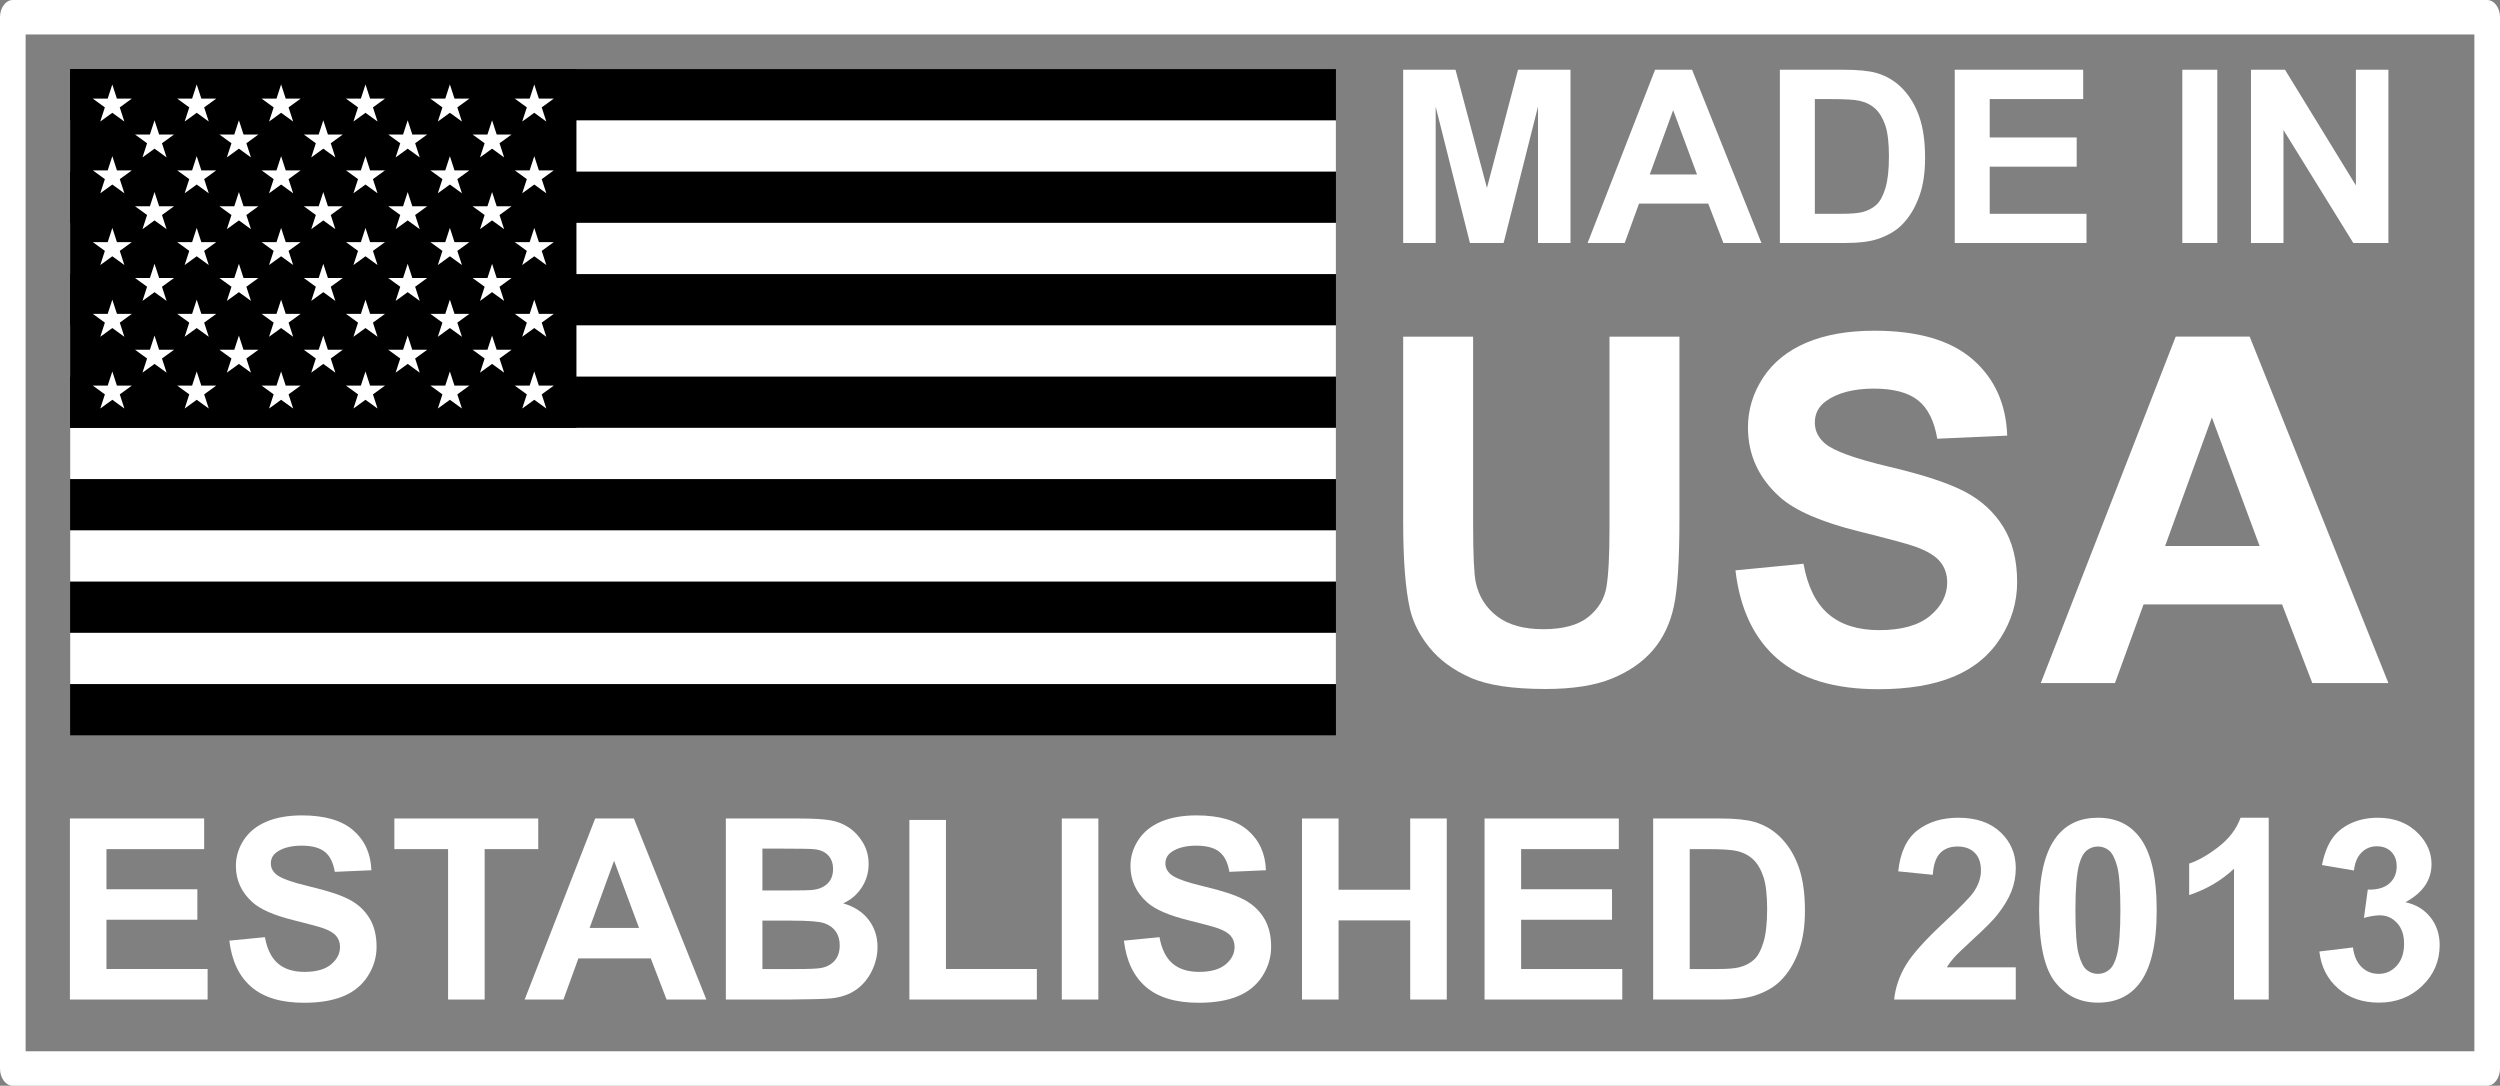<svg viewBox="0 0 2439.14 1059.33" xmlns="http://www.w3.org/2000/svg" id="Layer_1"><rect x="0" y="0" width="2439.14" height="1059.33" fill="#808080" stroke="none"/><rect height="650" width="1235" y="67.41" x="68.41"></rect><path style="stroke:#fff; stroke-miterlimit:10; stroke-width:50px;" d="M68.41,142.41h1235M1303.41,242.41H68.41M68.41,342.41h1235M1303.41,442.41H68.41M68.41,542.41h1235M1303.41,642.41H68.41"></path><rect height="350" width="494" y="67.41" x="68.41"></rect><path style="fill:#fff;" d="M114.07,96.23h14.53l-11.76,8.54,4.49,13.82-11.76-8.54-11.76,8.54,4.49-13.82-11.76-8.54h14.53l4.49-13.82,4.49,13.82h.02ZM109.58,152.41l-4.49,13.82h-14.53l11.76,8.54-4.49,13.82,11.76-8.54,11.76,8.54-4.49-13.82,11.76-8.54h-14.53l-4.49-13.82h-.02ZM109.58,222.41l-4.49,13.82h-14.53l11.76,8.54-4.49,13.82,11.76-8.54,11.76,8.54-4.49-13.82,11.76-8.54h-14.53l-4.49-13.82h-.02ZM109.58,292.41l-4.49,13.82h-14.53l11.76,8.54-4.49,13.82,11.76-8.54,11.76,8.54-4.49-13.82,11.76-8.54h-14.53l-4.49-13.82h-.02ZM114.07,376.23l-4.49-13.82-4.49,13.82h-14.53l11.76,8.54-4.49,13.82,11.76-8.54,11.76,8.54-4.49-13.82,11.76-8.54h-14.55ZM150.75,117.41l-4.49,13.82h-14.53l11.76,8.54-4.49,13.82,11.76-8.54,11.76,8.54-4.49-13.82,11.76-8.54h-14.53l-4.49-13.82h-.02ZM150.75,187.41l-4.49,13.82h-14.53l11.76,8.54-4.49,13.82,11.76-8.54,11.76,8.54-4.49-13.82,11.76-8.54h-14.53l-4.49-13.82h-.02ZM150.75,257.41l-4.49,13.82h-14.53l11.76,8.54-4.49,13.82,11.76-8.54,11.76,8.54-4.49-13.82,11.76-8.54h-14.53l-4.49-13.82h-.02ZM155.24,341.23l-4.49-13.82-4.49,13.82h-14.53l11.76,8.54-4.49,13.82,11.76-8.54,11.76,8.54-4.49-13.82,11.76-8.54h-14.55ZM191.91,82.41l-4.49,13.82h-14.53l11.76,8.54-4.49,13.82,11.76-8.54,11.76,8.54-4.49-13.82,11.76-8.54h-14.53l-4.49-13.82h-.02ZM191.91,152.41l-4.49,13.82h-14.53l11.76,8.54-4.49,13.82,11.76-8.54,11.76,8.54-4.49-13.82,11.76-8.54h-14.53l-4.49-13.82h-.02ZM191.91,222.41l-4.49,13.82h-14.53l11.76,8.54-4.49,13.82,11.76-8.54,11.76,8.54-4.49-13.82,11.76-8.54h-14.53l-4.49-13.82h-.02ZM191.91,292.41l-4.49,13.82h-14.53l11.76,8.54-4.49,13.82,11.76-8.54,11.76,8.54-4.49-13.82,11.76-8.54h-14.53l-4.49-13.82h-.02ZM196.4,376.23l-4.49-13.82-4.49,13.82h-14.53l11.76,8.54-4.49,13.82,11.76-8.54,11.76,8.54-4.49-13.82,11.76-8.54h-14.55ZM233.08,117.41l-4.49,13.82h-14.53l11.76,8.54-4.49,13.82,11.76-8.54,11.76,8.54-4.49-13.82,11.76-8.54h-14.53l-4.49-13.82h-.02ZM233.08,187.41l-4.49,13.82h-14.53l11.76,8.54-4.49,13.82,11.76-8.54,11.76,8.54-4.49-13.82,11.76-8.54h-14.53l-4.49-13.82h-.02ZM233.08,257.41l-4.49,13.82h-14.53l11.76,8.54-4.49,13.82,11.76-8.54,11.76,8.54-4.49-13.82,11.76-8.54h-14.53l-4.49-13.82h-.02ZM237.57,341.23l-4.49-13.82-4.49,13.82h-14.53l11.76,8.54-4.49,13.82,11.76-8.54,11.76,8.54-4.49-13.82,11.76-8.54h-14.55ZM274.25,82.41l-4.49,13.82h-14.53l11.76,8.54-4.49,13.82,11.76-8.54,11.76,8.54-4.49-13.82,11.76-8.54h-14.53l-4.49-13.82h-.02ZM274.25,152.41l-4.49,13.82h-14.53l11.76,8.54-4.49,13.82,11.76-8.54,11.76,8.54-4.49-13.82,11.76-8.54h-14.53l-4.49-13.82h-.02ZM274.25,222.41l-4.49,13.82h-14.53l11.76,8.54-4.49,13.82,11.76-8.54,11.76,8.54-4.49-13.82,11.76-8.54h-14.53l-4.49-13.82h-.02ZM274.25,292.41l-4.49,13.82h-14.53l11.76,8.54-4.49,13.82,11.76-8.54,11.76,8.54-4.49-13.82,11.76-8.54h-14.53l-4.49-13.82h-.02ZM278.74,376.23l-4.49-13.82-4.49,13.82h-14.53l11.76,8.54-4.49,13.82,11.76-8.54,11.76,8.54-4.49-13.82,11.76-8.54h-14.55ZM315.41,117.41l-4.49,13.82h-14.53l11.76,8.54-4.49,13.82,11.76-8.54,11.76,8.54-4.49-13.82,11.76-8.54h-14.53l-4.49-13.82h-.02ZM315.41,187.41l-4.49,13.82h-14.53l11.76,8.54-4.49,13.82,11.76-8.54,11.76,8.54-4.49-13.82,11.76-8.54h-14.53l-4.49-13.82h-.02ZM315.41,257.41l-4.49,13.82h-14.53l11.76,8.54-4.49,13.82,11.76-8.54,11.76,8.54-4.49-13.82,11.76-8.54h-14.53l-4.49-13.82h-.02ZM319.9,341.23l-4.49-13.82-4.49,13.82h-14.53l11.76,8.54-4.49,13.82,11.76-8.54,11.76,8.54-4.49-13.82,11.76-8.54h-14.55ZM356.58,82.41l-4.49,13.82h-14.53l11.76,8.54-4.49,13.82,11.76-8.54,11.76,8.54-4.49-13.82,11.76-8.54h-14.53l-4.49-13.82h-.02ZM356.58,152.41l-4.49,13.82h-14.53l11.76,8.54-4.49,13.82,11.76-8.54,11.76,8.54-4.49-13.82,11.76-8.54h-14.53l-4.49-13.82h-.02ZM356.58,222.41l-4.49,13.82h-14.53l11.76,8.54-4.49,13.82,11.76-8.54,11.76,8.54-4.49-13.82,11.76-8.54h-14.53l-4.49-13.82h-.02ZM356.58,292.41l-4.49,13.82h-14.53l11.76,8.54-4.49,13.82,11.76-8.54,11.76,8.54-4.49-13.82,11.76-8.54h-14.53l-4.49-13.82h-.02ZM361.07,376.23l-4.49-13.82-4.49,13.82h-14.53l11.76,8.54-4.49,13.82,11.76-8.54,11.76,8.54-4.49-13.82,11.76-8.54h-14.55ZM397.75,117.41l-4.49,13.82h-14.53l11.76,8.54-4.49,13.82,11.76-8.54,11.76,8.54-4.49-13.82,11.76-8.54h-14.53l-4.49-13.82h-.02ZM397.75,187.41l-4.49,13.82h-14.53l11.76,8.54-4.49,13.82,11.76-8.54,11.76,8.54-4.49-13.82,11.76-8.54h-14.53l-4.49-13.82h-.02ZM397.75,257.41l-4.49,13.82h-14.53l11.76,8.54-4.49,13.82,11.76-8.54,11.76,8.54-4.49-13.82,11.76-8.54h-14.53l-4.49-13.82h-.02ZM402.24,341.23l-4.49-13.82-4.49,13.82h-14.53l11.76,8.54-4.49,13.82,11.76-8.54,11.76,8.54-4.49-13.82,11.76-8.54h-14.55ZM438.91,82.41l-4.49,13.82h-14.53l11.76,8.54-4.49,13.82,11.76-8.54,11.76,8.54-4.49-13.82,11.76-8.54h-14.53l-4.49-13.82h-.02ZM438.91,152.41l-4.49,13.82h-14.53l11.76,8.54-4.49,13.82,11.76-8.54,11.76,8.54-4.49-13.82,11.76-8.54h-14.53l-4.49-13.82h-.02ZM438.91,222.41l-4.49,13.82h-14.53l11.76,8.54-4.49,13.82,11.76-8.54,11.76,8.54-4.49-13.82,11.76-8.54h-14.53l-4.49-13.82h-.02ZM438.91,292.41l-4.49,13.82h-14.53l11.76,8.54-4.49,13.82,11.76-8.54,11.76,8.54-4.49-13.82,11.76-8.54h-14.53l-4.49-13.82h-.02ZM443.4,376.23l-4.49-13.82-4.49,13.82h-14.53l11.76,8.54-4.49,13.82,11.76-8.54,11.76,8.54-4.49-13.82,11.76-8.54h-14.55ZM480.08,117.41l-4.49,13.82h-14.53l11.76,8.54-4.49,13.82,11.76-8.54,11.76,8.54-4.49-13.82,11.76-8.54h-14.53l-4.49-13.82h-.02ZM480.08,187.41l-4.49,13.82h-14.53l11.76,8.54-4.49,13.82,11.76-8.54,11.76,8.54-4.49-13.82,11.76-8.54h-14.53l-4.49-13.82h-.02ZM480.08,257.41l-4.49,13.82h-14.53l11.76,8.54-4.49,13.82,11.76-8.54,11.76,8.54-4.49-13.82,11.76-8.54h-14.53l-4.49-13.82h-.02ZM484.57,341.23l-4.49-13.82-4.49,13.82h-14.53l11.76,8.54-4.49,13.82,11.76-8.54,11.76,8.54-4.49-13.82,11.76-8.54h-14.55ZM513.98,104.77l-4.49,13.82,11.76-8.54,11.76,8.54-4.49-13.82,11.76-8.54h-14.53l-4.49-13.82-4.49,13.82h-14.53l11.76,8.54h-.02ZM521.25,152.41l-4.49,13.82h-14.53l11.76,8.54-4.49,13.82,11.76-8.54,11.76,8.54-4.49-13.82,11.76-8.54h-14.53l-4.49-13.82h-.02ZM521.25,222.41l-4.49,13.82h-14.53l11.76,8.54-4.49,13.82,11.76-8.54,11.76,8.54-4.49-13.82,11.76-8.54h-14.53l-4.49-13.82h-.02ZM521.25,292.41l-4.49,13.82h-14.53l11.76,8.54-4.49,13.82,11.76-8.54,11.76,8.54-4.49-13.82,11.76-8.54h-14.53l-4.49-13.82h-.02ZM525.74,376.23l-4.49-13.82-4.49,13.82h-14.53l11.76,8.54-4.49,13.82,11.76-8.54,11.76,8.54-4.49-13.82,11.76-8.54h-14.55Z"></path><g style="isolation:isolate;"><g style="isolation:isolate;"><path style="fill:#fff;" d="M1369.01,237.06V68.05h51.07l30.67,115.29,30.32-115.29h51.19v169.01h-31.7V104.02l-33.55,133.04h-32.86l-33.43-133.04v133.04h-31.7Z"></path><path style="fill:#fff;" d="M1718.55,237.06h-37.12l-14.76-38.39h-67.56l-13.95,38.39h-36.2l65.83-169.01h36.08l67.67,169.01ZM1655.72,170.2l-23.29-62.72-22.83,62.72h46.11Z"></path><path style="fill:#fff;" d="M1736.54,68.05h62.37c14.07,0,24.79,1.08,32.16,3.23,9.91,2.92,18.41,8.11,25.48,15.56,7.07,7.46,12.45,16.58,16.14,27.38,3.69,10.8,5.53,24.11,5.53,39.95,0,13.91-1.73,25.9-5.19,35.97-4.23,12.3-10.26,22.25-18.1,29.86-5.92,5.76-13.91,10.26-23.98,13.49-7.53,2.38-17.6,3.57-30.2,3.57h-64.21V68.05ZM1770.66,96.65v111.94h25.48c9.53,0,16.41-.54,20.64-1.61,5.53-1.38,10.13-3.73,13.78-7.03,3.65-3.3,6.63-8.74,8.93-16.31,2.31-7.57,3.46-17.89,3.46-30.95s-1.15-23.1-3.46-30.09c-2.31-6.99-5.53-12.45-9.68-16.37-4.15-3.92-9.42-6.57-15.79-7.95-4.77-1.07-14.1-1.61-28.01-1.61h-15.33Z"></path><path style="fill:#fff;" d="M1907.16,237.06V68.05h125.31v28.59h-91.19v37.47h84.85v28.48h-84.85v46h94.42v28.48h-128.54Z"></path><path style="fill:#fff;" d="M2129.2,237.06V68.05h34.12v169.01h-34.12Z"></path><path style="fill:#fff;" d="M2196.18,237.06V68.05h33.2l69.17,112.87v-112.87h31.7v169.01h-34.24l-68.13-110.21v110.21h-31.7Z"></path></g></g><g style="isolation:isolate;"><g style="isolation:isolate;"><path style="fill:#fff;" d="M1369.01,328.44h68.25v183.07c0,29.05.84,47.88,2.54,56.49,2.92,13.83,9.88,24.94,20.87,33.32,10.99,8.38,26.02,12.57,45.08,12.57s33.97-3.96,43.81-11.87c9.84-7.91,15.75-17.64,17.75-29.17,2-11.53,3-30.67,3-57.41v-186.99h68.25v177.54c0,40.58-1.84,69.25-5.53,86-3.69,16.76-10.49,30.9-20.41,42.43-9.91,11.53-23.17,20.71-39.77,27.55-16.6,6.84-38.27,10.26-65.02,10.26-32.28,0-56.76-3.73-73.44-11.18-16.68-7.45-29.86-17.14-39.54-29.05-9.68-11.91-16.06-24.4-19.14-37.47-4.46-19.37-6.69-47.96-6.69-85.77v-180.31Z"></path><path style="fill:#fff;" d="M1693.19,556.47l66.4-6.46c3.99,22.29,12.11,38.66,24.32,49.11,12.22,10.46,28.71,15.68,49.46,15.68,21.98,0,38.54-4.65,49.69-13.95,11.14-9.3,16.72-20.17,16.72-32.63,0-7.99-2.35-14.79-7.03-20.41-4.69-5.61-12.88-10.49-24.56-14.64-7.99-2.77-26.21-7.68-54.64-14.76-36.59-9.07-62.25-20.21-77.01-33.43-20.75-18.6-31.13-41.27-31.13-68.02,0-17.21,4.88-33.32,14.64-48.3,9.76-14.99,23.82-26.4,42.19-34.24,18.37-7.84,40.54-11.76,66.52-11.76,42.43,0,74.36,9.3,95.8,27.9,21.44,18.6,32.7,43.43,33.78,74.47l-68.25,3c-2.92-17.37-9.19-29.86-18.79-37.47-9.61-7.61-24.02-11.41-43.23-11.41s-35.36,4.07-46.58,12.22c-7.23,5.23-10.84,12.22-10.84,20.98,0,7.99,3.38,14.84,10.15,20.52,8.61,7.23,29.51,14.76,62.72,22.6,33.2,7.84,57.76,15.95,73.67,24.32,15.91,8.38,28.36,19.83,37.35,34.35,8.99,14.53,13.49,32.47,13.49,53.84,0,19.37-5.38,37.51-16.14,54.41-10.76,16.91-25.98,29.48-45.65,37.7-19.68,8.22-44.19,12.34-73.55,12.34-42.74,0-75.55-9.88-98.45-29.63-22.91-19.75-36.59-48.54-41.04-86.35Z"></path><path style="fill:#fff;" d="M2330.26,666.45h-74.24l-29.51-76.78h-135.12l-27.9,76.78h-72.4l131.66-338.02h72.17l135.34,338.02ZM2204.6,532.72l-46.57-125.43-45.65,125.43h92.23Z"></path></g></g><path style="fill:#fff;" d="M2426.64,1059.33H12.5c-6.9,0-12.5-7.53-12.5-16.82V16.82C0,7.53,5.6,0,12.5,0h2414.14c6.9,0,12.5,7.53,12.5,16.82v1025.69c0,9.28-5.6,16.82-12.5,16.82ZM25,1025.69h2389.14V33.64H25v992.05Z"></path><g style="isolation:isolate;"><g style="isolation:isolate;"><path style="fill:#fff;" d="M68.2,975.21v-176.65h130.99v29.88h-95.32v39.16h88.69v29.76h-88.69v48.08h98.69v29.76H68.2Z"></path><path style="fill:#fff;" d="M223.77,917.73l34.7-3.37c2.09,11.65,6.33,20.2,12.71,25.67,6.39,5.46,15,8.19,25.85,8.19,11.49,0,20.14-2.43,25.97-7.29,5.82-4.86,8.74-10.54,8.74-17.05,0-4.18-1.23-7.73-3.68-10.66-2.45-2.93-6.73-5.48-12.83-7.65-4.18-1.45-13.7-4.02-28.56-7.71-19.12-4.74-32.54-10.56-40.25-17.47-10.84-9.72-16.27-21.57-16.27-35.55,0-9,2.55-17.41,7.65-25.25,5.1-7.83,12.45-13.8,22.05-17.89,9.6-4.1,21.19-6.15,34.76-6.15,22.17,0,38.86,4.86,50.07,14.58,11.21,9.72,17.09,22.7,17.65,38.92l-35.67,1.57c-1.53-9.08-4.8-15.6-9.82-19.58-5.02-3.98-12.55-5.97-22.59-5.97s-18.48,2.13-24.34,6.39c-3.78,2.73-5.66,6.39-5.66,10.97,0,4.18,1.77,7.75,5.3,10.72,4.5,3.78,15.42,7.71,32.78,11.81,17.35,4.1,30.19,8.34,38.5,12.71,8.31,4.38,14.82,10.36,19.52,17.96,4.7,7.59,7.05,16.97,7.05,28.14,0,10.12-2.81,19.6-8.44,28.44-5.62,8.84-13.58,15.41-23.86,19.7-10.28,4.3-23.1,6.45-38.44,6.45-22.33,0-39.48-5.16-51.45-15.48-11.97-10.32-19.12-25.37-21.45-45.13Z"></path><path style="fill:#fff;" d="M437.18,975.21v-146.77h-52.42v-29.88h140.38v29.88h-52.3v146.77h-35.67Z"></path><path style="fill:#fff;" d="M689.15,975.21h-38.8l-15.42-40.13h-70.61l-14.58,40.13h-37.84l68.81-176.65h37.72l70.73,176.65ZM623.47,905.32l-24.34-65.55-23.86,65.55h48.2Z"></path><path style="fill:#fff;" d="M708.18,798.56h70.61c13.98,0,24.4.58,31.27,1.75,6.87,1.17,13.01,3.6,18.44,7.29,5.42,3.7,9.94,8.62,13.56,14.76s5.42,13.03,5.42,20.67c0,8.28-2.23,15.87-6.69,22.78-4.46,6.91-10.5,12.09-18.14,15.54,10.76,3.13,19.04,8.48,24.82,16.03,5.78,7.55,8.68,16.43,8.68,26.63,0,8.03-1.87,15.85-5.6,23.44-3.74,7.59-8.84,13.66-15.3,18.2-6.47,4.54-14.44,7.33-23.92,8.38-5.95.64-20.29,1.04-43.02,1.2h-60.13v-176.65ZM743.85,827.96v40.85h23.38c13.9,0,22.53-.2,25.91-.6,6.1-.72,10.91-2.83,14.4-6.33,3.49-3.5,5.24-8.09,5.24-13.8s-1.51-9.9-4.52-13.31c-3.01-3.41-7.49-5.48-13.44-6.21-3.54-.4-13.7-.6-30.49-.6h-20.49ZM743.85,898.21v47.24h33.02c12.85,0,21.01-.36,24.46-1.08,5.3-.96,9.62-3.31,12.95-7.05,3.33-3.74,5-8.74,5-15,0-5.3-1.29-9.8-3.86-13.5-2.57-3.69-6.29-6.39-11.15-8.07-4.86-1.69-15.41-2.53-31.63-2.53h-28.8Z"></path><path style="fill:#fff;" d="M887.25,975.21v-175.21h35.67v145.44h88.69v29.76h-124.36Z"></path><path style="fill:#fff;" d="M1035.95,975.21v-176.65h35.67v176.65h-35.67Z"></path><path style="fill:#fff;" d="M1096.56,917.73l34.7-3.37c2.09,11.65,6.33,20.2,12.71,25.67,6.39,5.46,15,8.19,25.85,8.19,11.49,0,20.14-2.43,25.97-7.29,5.82-4.86,8.74-10.54,8.74-17.05,0-4.18-1.23-7.73-3.68-10.66-2.45-2.93-6.73-5.48-12.83-7.65-4.18-1.45-13.7-4.02-28.56-7.71-19.12-4.74-32.54-10.56-40.25-17.47-10.84-9.72-16.27-21.57-16.27-35.55,0-9,2.55-17.41,7.65-25.25,5.1-7.83,12.45-13.8,22.05-17.89,9.6-4.1,21.19-6.15,34.76-6.15,22.17,0,38.86,4.86,50.07,14.58,11.21,9.72,17.09,22.7,17.65,38.92l-35.67,1.57c-1.53-9.08-4.8-15.6-9.82-19.58-5.02-3.98-12.55-5.97-22.59-5.97s-18.48,2.13-24.34,6.39c-3.78,2.73-5.66,6.39-5.66,10.97,0,4.18,1.77,7.75,5.3,10.72,4.5,3.78,15.42,7.71,32.78,11.81,17.35,4.1,30.19,8.34,38.5,12.71,8.31,4.38,14.82,10.36,19.52,17.96,4.7,7.59,7.05,16.97,7.05,28.14,0,10.12-2.81,19.6-8.44,28.44-5.62,8.84-13.58,15.41-23.86,19.7-10.28,4.3-23.1,6.45-38.44,6.45-22.33,0-39.48-5.16-51.45-15.48-11.97-10.32-19.12-25.37-21.45-45.13Z"></path><path style="fill:#fff;" d="M1270.32,975.21v-176.65h35.67v69.53h69.89v-69.53h35.67v176.65h-35.67v-77.24h-69.89v77.24h-35.67Z"></path><path style="fill:#fff;" d="M1448.42,975.21v-176.65h130.99v29.88h-95.32v39.16h88.69v29.76h-88.69v48.08h98.69v29.76h-134.36Z"></path><path style="fill:#fff;" d="M1612.91,798.56h65.19c14.7,0,25.91,1.13,33.62,3.37,10.36,3.05,19.24,8.48,26.63,16.27,7.39,7.79,13.01,17.33,16.87,28.62,3.86,11.29,5.78,25.21,5.78,41.75,0,14.54-1.81,27.07-5.42,37.6-4.42,12.85-10.72,23.26-18.92,31.21-6.19,6.02-14.54,10.72-25.06,14.1-7.87,2.49-18.4,3.74-31.57,3.74h-67.12v-176.65ZM1648.58,828.44v117.01h26.63c9.96,0,17.15-.56,21.57-1.69,5.78-1.45,10.58-3.9,14.4-7.35,3.81-3.45,6.93-9.14,9.34-17.05,2.41-7.91,3.61-18.7,3.61-32.35s-1.2-24.14-3.61-31.45c-2.41-7.31-5.78-13.01-10.12-17.11-4.34-4.1-9.84-6.87-16.51-8.32-4.98-1.12-14.74-1.69-29.28-1.69h-16.03Z"></path><path style="fill:#fff;" d="M1966.7,943.76v31.45h-118.69c1.28-11.89,5.14-23.15,11.57-33.8,6.43-10.64,19.12-24.76,38.08-42.36,15.26-14.22,24.62-23.86,28.08-28.92,4.66-6.99,6.99-13.9,6.99-20.73,0-7.55-2.03-13.35-6.09-17.41-4.06-4.06-9.66-6.09-16.81-6.09s-12.69,2.13-16.87,6.39c-4.18,4.26-6.59,11.33-7.23,21.21l-33.74-3.37c2.01-18.64,8.32-32.01,18.92-40.13,10.6-8.11,23.86-12.17,39.77-12.17,17.43,0,31.13,4.7,41.09,14.1,9.96,9.4,14.94,21.09,14.94,35.07,0,7.95-1.43,15.53-4.28,22.72-2.85,7.19-7.37,14.72-13.56,22.59-4.1,5.22-11.49,12.73-22.17,22.53-10.68,9.8-17.45,16.31-20.3,19.52-2.85,3.21-5.16,6.35-6.93,9.4h67.24Z"></path><path style="fill:#fff;" d="M2046.83,797.83c17.11,0,30.49,6.11,40.13,18.32,11.49,14.46,17.23,38.44,17.23,71.94s-5.78,57.44-17.35,72.06c-9.56,12.05-22.9,18.08-40.01,18.08s-31.05-6.61-41.57-19.82c-10.53-13.21-15.79-36.77-15.79-70.67s5.78-57.2,17.35-71.82c9.56-12.05,22.89-18.08,40.01-18.08ZM2046.83,825.91c-4.1,0-7.75,1.31-10.97,3.92-3.21,2.61-5.7,7.29-7.47,14.04-2.33,8.76-3.49,23.5-3.49,44.22s1.04,34.97,3.13,42.72c2.09,7.75,4.72,12.91,7.89,15.48,3.17,2.57,6.81,3.86,10.91,3.86s7.75-1.3,10.97-3.92c3.21-2.61,5.7-7.29,7.47-14.04,2.33-8.68,3.5-23.38,3.5-44.1s-1.04-34.96-3.13-42.72c-2.09-7.75-4.72-12.93-7.89-15.54-3.17-2.61-6.81-3.92-10.9-3.92Z"></path><path style="fill:#fff;" d="M2213.48,975.21h-33.86v-127.61c-12.37,11.57-26.95,20.12-43.74,25.67v-30.73c8.84-2.89,18.44-8.38,28.8-16.45,10.36-8.07,17.47-17.49,21.33-28.26h27.47v177.38Z"></path><path style="fill:#fff;" d="M2262.89,928.34l32.78-3.98c1.04,8.36,3.86,14.74,8.44,19.16,4.58,4.42,10.12,6.63,16.63,6.63,6.99,0,12.87-2.65,17.65-7.95,4.78-5.3,7.17-12.45,7.17-21.45,0-8.51-2.29-15.26-6.87-20.24-4.58-4.98-10.16-7.47-16.75-7.47-4.34,0-9.52.84-15.54,2.53l3.74-27.6c9.16.24,16.15-1.75,20.97-5.96,4.82-4.22,7.23-9.82,7.23-16.81,0-5.94-1.77-10.68-5.3-14.22-3.54-3.53-8.24-5.3-14.1-5.3s-10.72,2.01-14.82,6.02c-4.1,4.02-6.59,9.88-7.47,17.59l-31.21-5.3c2.17-10.68,5.44-19.22,9.82-25.61,4.38-6.39,10.48-11.41,18.32-15.06,7.83-3.65,16.61-5.48,26.33-5.48,16.63,0,29.96,5.3,40.01,15.91,8.27,8.68,12.41,18.48,12.41,29.4,0,15.51-8.48,27.88-25.43,37.11,10.12,2.17,18.21,7.03,24.28,14.58,6.06,7.55,9.1,16.67,9.1,27.35,0,15.51-5.66,28.72-16.99,39.64-11.33,10.93-25.43,16.39-42.3,16.39-15.99,0-29.24-4.6-39.77-13.8-10.53-9.2-16.63-21.23-18.32-36.09Z"></path></g></g></svg>